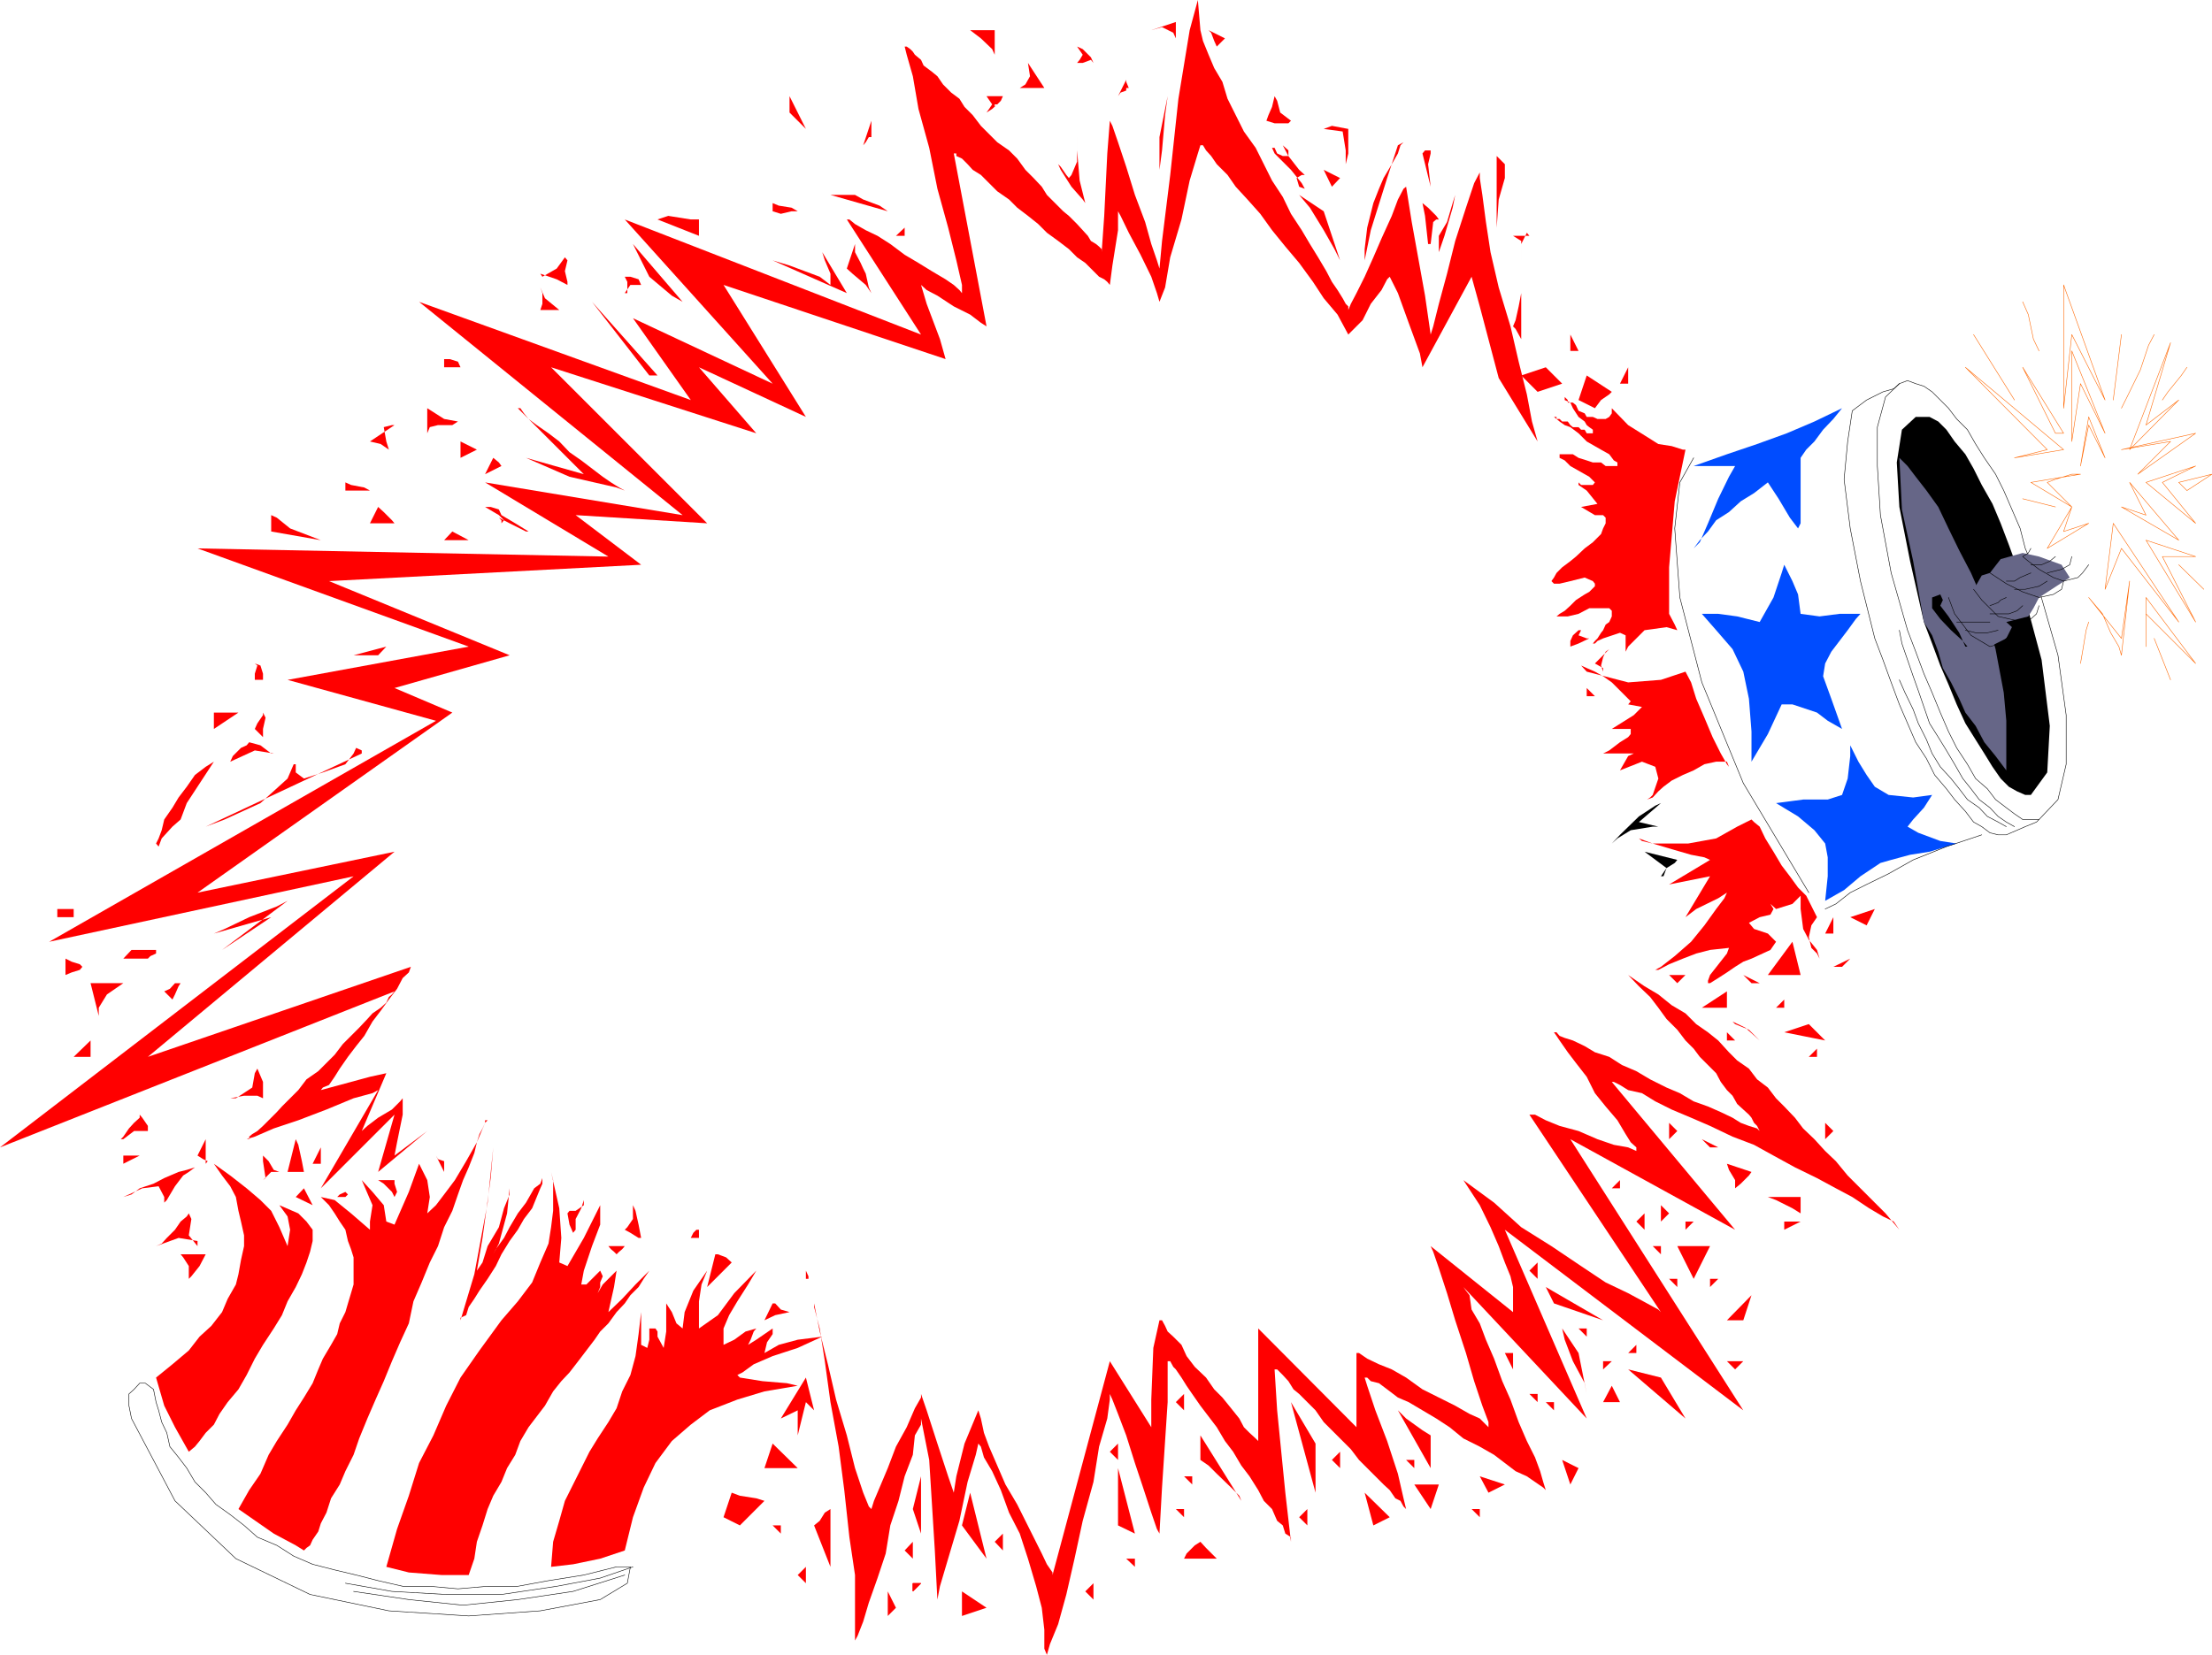 <svg xmlns="http://www.w3.org/2000/svg" fill-rule="evenodd" height="310.56" preserveAspectRatio="none" stroke-linecap="round" viewBox="0 0 4323 3235" width="4.323in"><style>.pen0{stroke:#000;stroke-width:1;stroke-linejoin:round}.brush2{fill:#000}.pen1{stroke:none}.brush3{fill:#666687}.brush4{fill:#004cff}.pen2{stroke:#f60;stroke-width:1;stroke-linejoin:round}.brush6{fill:red}</style><path class="pen0" fill="none" d="m3985 1602 37-39 16-69v-96l-16-117-37-129h0l-11-43-16-37-10-39-16-37-16-37-16-32-22-32-17-27-16-28-21-21-16-21-16-16-16-16-16-11-16-5-16-6-16 6h0l-27 26-16 59v76l6 96 21 113 32 112h0l16 42 16 43 16 37 16 39 16 37 16 32 21 32 16 28 23 20 16 21 21 16 16 12 16 11h32"/><path class="pen1 brush2" d="m3969 1554 32-44 5-91-16-129-37-138-11-43-16-44-16-42-16-38-21-37-16-32-16-28-21-25-16-23-16-16-17-9h-27l-27 25-10 64 5 87 21 106 27 119 16 42 16 43 16 37 16 39 17 37 20 32 17 27 16 26 16 23 16 16 16 9 16 7h11z"/><path class="pen1 brush3" d="m3712 895 16 16 16 21 21 27 23 32 20 42 21 43 23 44 21 48 27 101 16 85 5 55v97l-21-28-22-27-17-32-20-26-12-27-16-32-16-28-9-32-12-32-16-26-21-119-22-101-5-101z"/><path class="pen1 brush3" d="m3857 1168 4-22 12-21 16-5 21-27 43-12 32 7 44 16 16 25-60 39-11 21-10 16-43 11 11 10-11 22-32 16-16-27-12-43-4-26z"/><path class="pen1 brush4" d="m3487 1104 16 32 11 26 5 38 37 5 39-5h41l-9 10-16 22-16 21-16 21-12 23-4 25 16 44 21 59-28-16-21-16-48-16h-21l-27 58-32 54v-59l-5-64-11-53-21-44-32-37-28-32h32l37 5 44 11 27-48 16-48 5-16z"/><path class="pen0" fill="none" d="m3985 1602-5 5-22 9-37 16h0-16l-16-4-16-12-16-9-16-21-21-23-16-21-23-27-16-32-21-32-16-37-16-37-16-43-16-44-16-42h0l-28-112-20-103-12-96 7-74 9-60 28-21h0l32-16 21-6 11-10"/><path class="pen1 brush2" d="M3841 1264h4l-9-11-23-21-21-22-16-21v-21l16-6 5 11-5 11 16 21 21 32 12 27z"/><path class="pen0" fill="none" d="m3808 1168 12 32 32 42 37 22h0l21-6 11-10 16-16m-113-16h65"/><path class="pen0" fill="none" d="m3841 1232 20 5h23l21-5m-16-112 32 21 32 16 32 11h0l28-6 16-10 4-16"/><path class="pen0" fill="none" d="M3921 1136h16l11-7 21-9m-32 32h21l27-6 16-10m-112 64h37l16-6 11-10"/><path class="pen0" fill="none" d="m3857 1152 16 21 32 32 48 11h0l16-6 11-10 5-16"/><path class="pen0" fill="none" d="m3889 1184 16-6 5-5 11-5m48-96-5 9h0l-11 7h0l11 9 21 16 28 16 20 7h0l28-7 9-9 12-16"/><path class="pen0" fill="none" d="M3969 1104h21l16-7 11-9m-16 32 28-7 16-9 4-16"/><path class="pen2" fill="none" d="m4082 1168 27 32 16 37 16 27 5 17h0l16-145-16 112-64-80m160-498-80 209 96-97-64 49 48-161m-176 241 16-96 32 80-32-64-16 80"/><path class="pen2" fill="none" d="M4049 863V686l65 161-48-97-17 113"/><path class="pen2" fill="none" d="M4033 798V557l81 225-65-128-16 144m-192-80 192 161-96 16 64-16-160-161m112 0 80 129h-16l-64-129m193 161 145-32-113 80 64-64-96 16m16 64 96 113-112-65 48 16-32-64m129-32-97 32 97 80-65-80 65-32m-225 16-97 16 80 48-48-48 16-6 32-10h17m-17 64-48 81 81-49-49 16 16-48m81 32-16 129 32-80 112 144-128-193m64 33 97 32h-65l65 128-97-160"/><path class="pen2" fill="none" d="M4194 1168v96-64l97 97-97-129m64-225 65-16-49 32-16-16m-48 305 32 81m-160-113-5 16-7 42-4 23m80-499 11-22 26-53 16-48 11-21m-80 128 16-128m80 128 11-16 26-32 11-16m-289-32-11-23-10-48-11-25m-16 192-80-128m160 337-64-16m305 129 49 48"/><path class="pen1 brush4" d="m3600 798-17 21-20 21-17 23-16 16-11 16v128l-5 10-16-21-22-37-21-32-27 21-26 16-23 21-25 16-16 22-16 17-12 16 12-12 16-37 20-48 21-43 12-21h-81l65-23 59-20 58-21 54-23 54-26zm16 659 16 32 16 26 16 23 27 16 48 5 37-5-16 25-21 23-11 14 21 12 43 16 32 5-53 16-38 6-37 10-21 6-39 26-32 27-37 21 5-48v-37l-5-27-21-26-32-27-43-26 53-7h48l28-9 11-32 5-44v-21z"/><path class="pen0" fill="none" d="m3310 895-27 48-10 90 10 135 43 166 81 197 128 214"/><path class="pen1 brush6" d="m3535 1761-5-10-16-16-16-22-16-21-16-27-16-26-11-23-11-9-5-5-28 14-41 23-55 10h-69l-27-10 6 5 21 5 37 11 38 11 26 5 11 5-80 48 80-16-48 80 21-16 43-21 17-11-5 11-16 21-23 32-26 32-32 28-27 21-11 6h6l21-11 27-11 26-10 27-7 37-4-4 11-33 42-4 11v5h4l16-10 17-11 16-11 16-10 16-6 37-17 11-16-16-16-27-9-10-12 21-11 21-5 6-11-6-10 11 10 32-10 16-16v26l5 39 11 21 16 20 5 17-5-10-11-11-5-21 5-23 11-16-16-32z"/><path class="pen0" fill="none" d="m3567 1777 21-10 28-22 32-16 43-21 48-27 65-26 69-23"/><path class="pen1 brush6" d="m3375 1489 4 10-4-5-12-21-16-32-16-38-16-37-10-32-11-21-48 16-64 5-81-21-11-12-5-4 5 4 11 5 16 7 16 9 17 12 16 16 11 11 10 10-5 6 27 5-16 16-43 27h37v10l-5 6-16 10-21 16-12 6h65-5l-11 5-16 28 43-17 26 10 6 23-11 32-5 5-6 4 11-4 11-12 10-9 16-12 22-11 21-9 21-12 23-5h21zm-81-610-21 101-11 129v91l11 21 5 11-21-6-43 6-32 32-5 10v-32l-11-5-33 11-11 5-5 5h-4l4-5 5-5 7-11 4-5 5-11 7-5 5-11v-11l-5-5h-39l-21 11-21 5h-22l6-5 10-6 11-10 11-11 17-11 9-5 11-11v-5l-4-5-16-7-28 7-21 5h-11l-5-5 5-7 5-9 11-11 16-12 11-9 17-16 16-12 16-16 4-11 5-10v-11l-5-5h-16l-27-16 32-6-21-26-16-11v-5l5 5h23l4-5-11-11-37-21-11-11-10-5v-7h26l11 7 16 5 12 4h16l9 7h23v-7l-7-4-9-12-16-9-28-16-16-16-16-12-11-4-10-7-6-5-5-4h5v4h6l5 5h11l5 7 5 4h11l5 5h7l4 7h12v-7l-7-5-5-4-4-7-12-9-11-17-5-11-11-5v-6l6 6v5h10l6 5 5 11 12 5 4 7h12l9 4h16l7-4 5-7v-10l32 33 32 20 27 17 26 4 22 7h5z"/><path class="pen1 brush6" d="m3117 798 12-16 16-11 5-5-49-32-16 48 32 16zm65-48v-32l-16 32h16zm-113-96v32h16l-16-32zm-48 64 32 32-48 16-32-32 48-16z"/><path class="pen1 brush6" d="m3005 863-11-39-10-53-16-64-16-69-23-76-16-69-9-59-7-53-5-33v-11l-11 21-16 48-21 65-16 64-16 59-11 44-5 16-11-76-26-144-11-69-5 4-11 21-12 32-20 44-16 37-17 38-16 32-11 21-5 12v-7l-5-5-6-11-10-16-11-16-11-21-16-27-16-26-16-27-21-32-16-33-21-32-16-32-16-32-23-32-16-32-16-32-10-33-16-27-11-26-11-27-5-21-5-59-16 59-22 134-16 149-16 129-5 54-5-16-11-32-12-43-20-53-17-55-16-48-11-32-5-10-5 64-6 122-5 71v-6l-5-5-6-5-10-6-6-10-10-11-11-12-16-16-11-9-16-16-16-16-10-16-16-17-16-16-16-22-16-16-23-16-16-16-16-16-16-21-16-16-10-16-16-12-16-16-11-16-11-9-16-12-5-11-12-10-4-6-5-5-7-5h-4l4 16 12 42 11 64 21 76 16 80 21 76 16 64 11 48v16l-5-6-11-10-16-11-27-16-26-16-27-16-28-21-25-16-23-11-21-12-11-9h-5l145 225-579-225 289 321-273-128 113 160-531-192 515 417-386-64 241 145-803-16 530 192-354 65 290 80-756 432 595-128L0 2243l771-305-5 6-6 5-5 11-11 10-16 11-10 11-16 17-16 16-16 16-16 21-16 16-16 16-23 16-16 21-16 16-16 16-10 11-16 16-11 11-11 10-10 6-6 5v5h-5l16-5 37-16 48-16 55-21 53-22 37-10 11-6-112 192 144-144-32 112 96-80-64 48 5-26 11-54v-32l-5 6-16 16-27 16-21 16-11 10 48-113-32 7-59 16-37 10 4-5 12-5 11-16 10-16 16-23 16-21 16-20 16-28 16-21 16-22 16-21 11-21 12-11 4-11-514 176 482-401-385 80 498-352-113-48 225-64-353-145 610-32-128-97 257 16-305-305 401 129-112-129 209 97-161-258 434 145-11-39-26-69-11-37 11 10 21 11 32 21 32 16 21 16 11 7-64-338h5v5l11 5 11 11 10 11 16 10 16 16 16 16 23 16 16 16 21 16 20 16 17 17 22 16 21 16 16 16 16 11 16 16 11 11 10 5 6 5 5 6 5-38 11-69v-37l5 9 16 33 23 43 21 43 11 32 5 17 11-28 10-59 22-74 16-76 16-53 5-16h5l6 10 10 11 11 16 21 21 16 23 23 25 25 28 23 32 26 32 27 32 27 37 21 32 27 32 21 39 28-28 16-32 21-27 11-21 5-5 16 32 21 58 22 60 5 27 96-177 16 58 37 140 76 124z"/><path class="pen1 brush6" d="m305 2693 32-26 32-27 21-27 23-21 21-27 11-26 16-28 5-20 5-28 6-27v-21l-6-27-5-21-5-27-11-21-16-21-16-23 32 23 32 25 27 23 21 21 16 32 16 37 5-32-5-26-16-22 37 16 16 16 12 16v22l-5 21-7 21-9 23-12 25-16 28-11 27-16 26-21 32-16 27-16 32-16 28-21 25-16 23-11 21-16 16-12 16-9 11-12 10-27-48-21-42-16-55z"/><path class="pen1 brush6" d="m594 3031-16-10-43-23-69-48 21-37 22-32 16-37 16-27 21-32 16-28 16-25 17-28 11-27 9-21 16-27 12-21 5-21 11-22 5-17 6-20 5-17v-53l-5-16-6-16-5-22-11-16-10-16-11-16-16-16 27 6 32 26 37 32v-16l5-32-21-49 21 23 22 26 5 32 16 6 28-64 20-55 16 32 5 33-5 32 17-16 16-21 21-28 22-37 21-37 16-38 5-5h-5v5l-5 11-6 11-5 16-5 21-11 28-11 25-10 28-11 32-16 32-12 37-16 32-16 39-16 37-9 43-17 37-16 37-16 39-16 36-16 37-16 39-11 32-16 32-11 26-17 27-9 28-11 21-5 16-11 16-5 11-7 5-5 5zm322 48h-53l-64-5-44-11 21-74 23-65 20-64 28-54 25-58 28-55 37-53 43-59 32-37 28-37 16-39 16-37 5-32 4-32v-60l-4-16 16 71 4 58-4 48 16 7 32-55 32-64v38l-16 42-16 48-5 27h10l16-16 11-11 5 11-5 12v9l-5 12 10-17 27-27-5 32-11 49 27-26 26-28 27-27-11 16-10 16-16 16-11 16-16 17-16 22-16 16-11 16-16 21-16 21-17 22-16 17-16 20-16 28-16 21-16 21-16 27-10 27-16 26-11 27-16 27-11 26-10 32-11 32-5 33-11 32zm305-48-48 16-53 11-43 5 4-49 12-41 11-39 16-32 16-32 16-32 16-26 21-32 16-27 11-33 16-32 10-37 6-43 5-43v-49 113l12 6 4-16v-22h12l4 6v10l12 22 5-32v-55l11 17 9 22 12 10 4-32 17-42 27-39-11 27-5 33v53l37-26 32-43 43-44-16 27-21 33-16 27-11 26v32l21-10 22-16 21-6-5 6-6 16-5 10 16-10 16-11 16-11v11l-11 16-5 21 28-16 37-10 48-6-48 22-49 16-37 16-22 16-10 5 5 5 44 7 48 4 21 5-65 11-53 16-54 21-37 28-37 32-32 43-23 48-21 58-16 65z"/><path class="pen0" fill="none" d="m305 2741 5 16 6 23 10 21 6 27 17 21 16 21 16 27 21 21 20 23 28 20 27 21 26 23 38 16 33 21 37 16 43 11 42 10 43 11 48 11h53l55 5 58-5h59l60-11 69-11 64-16h27l-6 32-53 32h0l-117 22-140 10-156-10-154-32-145-70-119-113-85-161h0l-5-25v-23l10-9 11-12h11l16 12 5 25"/><path class="pen1 brush6" d="M1591 2548v-16 23l11 42 10 64 11 80 16 87 11 85 10 92 11 74v128l5-9 11-28 11-37 17-48 16-48 9-55 16-48 12-48 16-42 4-38 12-21v-12l16 81 11 177 5 96 5-26 16-54 22-74 16-76 16-53 5-22 5 6 6 21 16 27 17 37 16 44 21 41 16 49 16 54 11 42 5 43v37l5 12 6-21 16-39 16-58 16-70 16-74 21-76 11-69 16-55 5-37v-11l5 11 11 28 16 42 17 54 16 48 16 49 11 32 5 9 5-90 11-167v-80h5l6 11 5 5 11 16 10 16 11 16 16 23 16 21 16 21 16 27 16 21 16 27 16 21 17 27 11 21 16 16 10 23 11 9 5 16 11 7v9l-11-96-16-161-5-80h5l6 6 5 5 11 12 10 16 11 9 16 16 16 16 16 23 16 16 21 21 16 16 16 21 16 16 16 16 16 16 12 11 11 16 10 5 6 11 5 5-5-21-11-48-21-64-23-60-16-48-5-16h5l7 7 16 4 16 12 21 16 21 9 27 16 27 16 26 17 27 22 32 16 28 16 21 16 21 16 22 10 16 11 16 11 5 5v5-5l-5-16-6-21-10-27-16-32-16-37-16-44-16-36-16-44-16-37-12-32-16-27-4-28-7-9-5-7 241 257-160-369 466 353-338-530 322 177-241-289h4l12 6 16 10 27 6 26 16 32 16 38 16 37 16 44 21 42 16 38 21 42 23 43 21 37 20 32 17 33 22 27 16 21 10 11 16-27-32-26-26-27-27-21-21-23-28-21-20-21-23-22-21-16-21-21-22-16-16-16-21-21-16-16-21-23-16-16-16-21-23-20-16-23-16-21-21-27-16-26-21-27-16-32-22 21 22 22 21 16 21 16 22 21 21 16 21 16 16 12 16 16 16 16 16 9 17 12 16 11 11 9 16 12 11 11 10 5 6 5 10 6 6 5 10h5-5l-5-5-16-5-16-6-16-10-23-11-25-11-28-10-27-16-26-11-32-16-27-16-28-12-25-16-28-9-20-12-23-11-16-5-10-4-6-7h-5l5 7 6 9 16 23 16 21 21 27 16 32 21 26 23 27 16 27 10 16 11 10v7l-16-7-28-5-32-11-37-16-37-10-27-11-21-11h-11l257 386-5-5-22-12-37-20-44-21-48-32-58-39-59-37-53-48-60-44 32 49 21 43 16 37 12 32 11 27 5 21v49l-161-129 5 11 11 32 16 49 16 53 21 64 16 55 16 48 12 32v10l-5-5-12-12-20-9-28-16-32-16-32-16-32-23-28-16-25-10-23-11-16-11h-5v145l-192-193v225-5l-5-5-12-11-11-11-9-17-16-20-17-21-16-16-16-23-22-21-16-21-10-22-16-16-11-10-5-11-6-11h-5l-12 54-4 101v54l-81-129-112 418v-5l-11-16-10-21-16-32-16-32-16-32-23-39-16-37-16-37-10-27-6-28-5-16-27 65-16 64-5 32-11-32-21-64-21-65-11-32v7l-12 21-16 37-21 38-16 42-16 38-11 26-5 16-5-5-11-27-16-48-16-64-21-70-16-69-16-64-11-55zm1864-642 48-65 16 65h-64zm193-97-32-16 48-16-16 32zm-322 161 49-32v32h-49zm97 64 112 129-112-129zm64-16 48-16 32 32-80-16z"/><path class="pen1 brush6" d="m3375 2275 48 16-5 7-16 16-11 9v-16l-12-20-4-12zm80 65h64v32l-16-10-32-16-16-6zm-177 96h64l-32 64-32-64zm97 145 48-49-16 49h-32zm-354-65 112 65-96-33-16-32zm32 81 5 22 16 42 23 43 4 21-16-80-32-48zm129 80 64 16 48 80-112-96zm-129 177 32 16-16 32-16-48zm80-113 17-32 16 32h-33zm-401 16 16 16 32 23 16 10v64l-64-113zm160 129 49 16-32 16-17-32zm-128 16h48l-16 48-32-48zm-97 16 49 48-32 16-17-64zm-144-177 48 81v96l-48-177zm-177 65 80 128-4-10-16-16-28-27-16-16-16-11v-48zm-32 241 5-10 16-16 11-7 11 12 16 16 5 5h-64zm-129-177 33 128-33-16v-112zm-289 48-16 64 48 65-32-129zm-16 193 48 32-48 16v-48zm-145 0 16 32-16 16v-48zm65-225v112l-16-48 16-64zm-370 32 16 6 32 5 16 5-48 48-32-16 16-48zm80-96 49 48h-65l16-48zm113 128v113l-32-81 11-9 10-16 11-7zm-48-257 16 64-16-16-16 65v-49l-33 16 49-80zm-49-145zm49-48h5v-5l-5-11 5-5-5 5v-5 21zm-97 48zm-112-128h-16l5-10 6-6h5v16zm-113-16zm49 112zm-97-64 5-5 6-5 5-6h-32l5 6 6 5 5 5zm-80-145zm-81-48zm-64-48zm-112 32zm337 129zm273 64zm-514-193-11 108-26 140-27 90v-5l11-5 5-16 11-16 10-16 16-23 16-25 11-23 16-26 16-22 12-21 16-21 9-22 7-17 4-9v-11l-4 11-12 9-16 28-16 21-16 27-11 21-16 22-5 10 11-21 16-59 5-49v12l-11 27-10 37-22 37-10 32-11 16 11-64 16-117 5-60zm-112 16 4 7 12 4v21l-16-32zm-113 48h32v7l5 16-5 10-5-10-16-16-11-7zm-80 33 5-5 11-5v-7 7l5 5-5 5h-16zm-257 112h-49l5 6 11 17v25l5-5 16-20 12-23zm-33-80 5 11-5 32 17 21v-10l-37-6-44 16 11-5 10-11 16-16 11-16 12-10 4-6zm0-81 12-9-16 5-16 4-28 12-21 11-27 9-16 12-16 5 11-5 26-12 32-4 11 21v11l5-5 16-27 16-21 11-7zm-96-32h-32v16l32-16zm0-80 5 6 11 16v10h-27l-21 16h-5l5-5 11-16 10-11 11-10v-6zm241-32-11-5h-26l-27 5h11l32-21 5-28 5-9 11 26v32zm-112 80v48l4-5-9-4-11-7 16-32zm112 32 11 11 10 17 11 4h-16l-16 16 5-4-5-33v-11zm64-32 5 11 7 32 4 21h-32l16-64zm0 113 16-17 17 33-33-16zm33-65 16-32v32h-16zm-49-514-21 11-54 21-48 23-21 9 112-32-96 64 128-96zm-257 96h-48l-16 17h48l5-5 11-5v-7zm16-16 48 16-48-16zm-80 81h-64l16 64v-16l16-26 32-22zm-97 144 33-32v32h-33zm177-128 11-5 10-11h11l-4 6-7 16-5 10-16-16zm-160-48-5-5-16-5-12-6v32l12-5 16-5 5-6zm-17-113h-32v16h32v-16zm113-80zm161-208-16 10-21 16-16 23-16 21-12 20-16 23-5 21-6 16-5 10 5 6 6-16 21-23 16-14 12-32 53-81zm32 0 5-11 16-16 11-5 5-6 22 6 21 16h5l-37-6-48 22zm-32-64v-32h48l-48 32zm80 0 5-11 11-16v-5l5 10-5 22v16l-16-16zm209 48-305 143 37-14 70-32 53-48 12-28h4v16l16 12 37-12 44-16 16-21 5-11 11 5v6zm-145-112 129 48-129-48zm-144-161 144 48-144-48zm128 16h48-48zm145 65 64-17-16 17h-48zm-193 48v-12l5-16-5-4 11 4 5 16v12h-16zm129-273-97-17v-32l11 5 26 21 60 23zm321-65 27 16 10 10-5 6v-6l-5-5-11-5 11 5 21 11 32 16h5l-26-16-27-16-5-11-16-5h-11zm-80 65 16-17 32 17h-48zm-145-33 16-32 11 10 16 16 5 6h-48zm-48-80v16h48l-11-6-26-5-11-5zm48-80 48-32h-5l-16 4 5 28 5 16-16-11-21-5zm112-65v49l5-12 16-4h28l11-7-27-5-33-21zm129 97-16 32 32-16-5-7-11-9zm64 0 113 32-129-129h5l7 10 9 11 16 12 23 16 21 16 20 21 23 16 21 16 21 16 16 11 16 10 11 6-16-6-92-21-85-37zM868 702h11l16 5 5 11h-32v-16zm32 161 32 16-32 16v-32zm257-273 128 144h-16l-112-144zm-209 16 209 80-209-80zm96 0h12l4-12v-21l-4-11 9 21 28 23h11-60zm65-49v-6l-5-21 5-21-5-6-16 22-28 16-4-6 32 11 21 11zm112-16h11l16 5 5 11h-21l-11 16h5v-22l-5-10zm16-64 97 113-21-12-44-37-32-64zm48-48 21-7 44 7h16v32l-81-32zm225 80 145 64-48-80 5 16 11 26v22l-21-16-59-22-33-10zm161-32v16l11 21 5 11 5 10 6 27 5 11-11-16-26-22-11-10 16-48zm-161-80 12 5 25 4 12 7h-12l-21 5-16-5v-16zm113-16h48l16 9 32 12 16 11-112-32zm128 80 17-16v16h-17zm145-402h48v48l-5-11-22-21-21-16zm32 129h32l-4 9-12 12v-5h5l-10 9-11 7 5-7 6-9-11-16zm81-65 32 49h-48l11-7 9-16-4-26zm96-32 11 5 16 16 5 11-5-6-16 6h-11l5-6 6-10-11-16zm145-32 48-16v32l-5-11-22-11-21 6zm-49 97v4l5 12h-5v5l-11 4-5 7 16-32zm-96 112v26l5 59 11 44-5-7-22-25-21-33-5-11 5 5 11 16 5 6 5-6 11-26v-48zm-418 16 16-48v32h-5l-6 10-5 6zm-144-96 32 64-32-32v-32zm450 80 112 161-112-161zm208-48 49 161-49-161zm65 112 5-38 6-69 5-37-16 80v64zm96-273 32 16-16 16-5-11-6-16-5-5zm129 129 5 9 6 23 21 16-5 5h-27l-16-5 4-11 7-16 5-21zm96 64 16-6 32 6v48l-5 21v-27l-6-37-37-5zm0 80 32 16-16 17-16-33zm-80-48 11 21 21 27 11 10h-6l-10 6 5 17 11 4-6-11-21-26-32-32-5-11-7-5 7 5h5l5 11 11 5h11v-11l-11-10zm32 97 48 32 32 96-11-22-21-37-27-44-21-25zm128 128 12-59 32-102 21-64 11-6-6 6-5 16-12 21-16 27-9 21-11 28-12 48-5 42v22zm129-144-16-65 5-6h11v6l-5 21 5 44zm-16 32 11 9 16 16 5 7h-5l-6 5-5 43h-5l-6-55-5-25zm32 96 11-32 16-55 5-25-5 16-11 37-16 27v32zm113-48V305l16 16v27l-12 42-4 55zm48-32 16-65-16 65zm0 96v-38l-16-10h-5 37l-5-6-11 22v32zm0 161v-7l-11-20-5-5 5-12 6-27 5-26v97zm418 1332-5-5 25 12 28 25-21-21-27-11z"/><path class="pen1 brush2" d="m3246 1570-11 5-32 21-37 36-16 17 11-10 26-16 43-7h11l-38-9 43-37z"/><path class="pen1 brush6" d="M3101 1297h16l16-16 12-12-7 5-5 11-4 16 4 12v-7l-16-9h-16zm-32-33v-11l5-11 11-10h5l-5 10 16 6h5l-21 10-16 6zm32 81 16 16h-16v-16zm32 64v-16 16z"/><path class="pen1 brush2" d="m3214 1665 64 16-5 6-16 10-11 16h5l6-16-43-32z"/><path class="pen0" fill="none" d="m3937 1616-16-9-16-11-16-17-21-16-16-21-16-20-16-28-16-27-16-26-17-27-11-32-11-32-10-28-11-32-11-32-5-26"/><path class="pen0" fill="none" d="m3921 1616-16-9-21-11-16-17-23-16-16-21-16-20-21-23-16-26-11-27-16-32-10-27-16-33-11-25M1237 3063l-64 22-85 16-108 16H872l-106-6-91-16"/><path class="pen0" fill="none" d="m1221 3079-101 32-108 16-107 11-106-11-108-16"/><path class="pen1 brush6" d="M1398 2452h5l16 6 11 10-48 48 16-64zm96 129 16-33h5l11 12 17 5-28 6-21 10zm-257-225 5 11 6 27 5 26h-5l-16-10-11-6 5-5 11-16v-27zm-112 48-5 6-7-16-4-22 4-5h12l16-11v-10l-5 16-11 21v21zm385 578h16v16l-16-16zm49 97 16-16v32l-16-16zm209-48 16-17v33l-16-16zm16 64h16l-16 16v-16z"/><path class="pen1 brush6" d="M1784 3095h16l-16 16v-16z"/><path class="pen1 brush6" d="M1784 3095h16l-16 16v-16z"/><path class="pen1 brush6" d="M1784 3095h16l-16 16v-16zm64 64v16-16zm96-145 16-16v33l-16-17zm177 97 16-16v32l-16-16zm80-64h17v16l-17-16zm-32-209 16-16v32l-16-16zm129-97 16-16v32l-16-16zm0 209h16v16l-16-16zm16-64h16v16l-16-16zm225 80 16-16v32l-16-16zm64-112 16-16v32l-16-16zm225-32v-16 32-16zm-80 32h16v16l-16-16zm128 96h16v16l-16-16zm65-305h16v32l-16-32zm48 80h16v16l-16-16zm32 16h16v16l-16-16zm-32-257 16-16v32l-16-16zm96 113h16v16l-16-16zm97 48 16-16v16h-16zm-49 16h17l-17 16v-16zm242 0h32l-16 16-16-16zm-113-161h16v16l-16-16zm80 0h16l-16 16v-16zm-112-64h16v16l-16-16zm-80-113 16-16v16h-16zm48 65 16-16v32l-16-16zm48 0v-32l16 16-16 16zm177 16v-32 32zm-129 0v-16h16l-16 16zm-32-177v-32l16 16-16 16zm305 0v-32l16 16-16 16zm-192-193v-16l16 16h-16zm112 354h32l-32 16v-16zm64-338-16 16h16v-16zm-225 177 32 16h-16l-16-16zm161-273-16 16h16v-16zm-225-48h32l-16 16-16-16zm145 0 32 16h-16l-16-16zm176-113-16 32h16v-32zm33 81-33 16h17l16-16z"/></svg>
